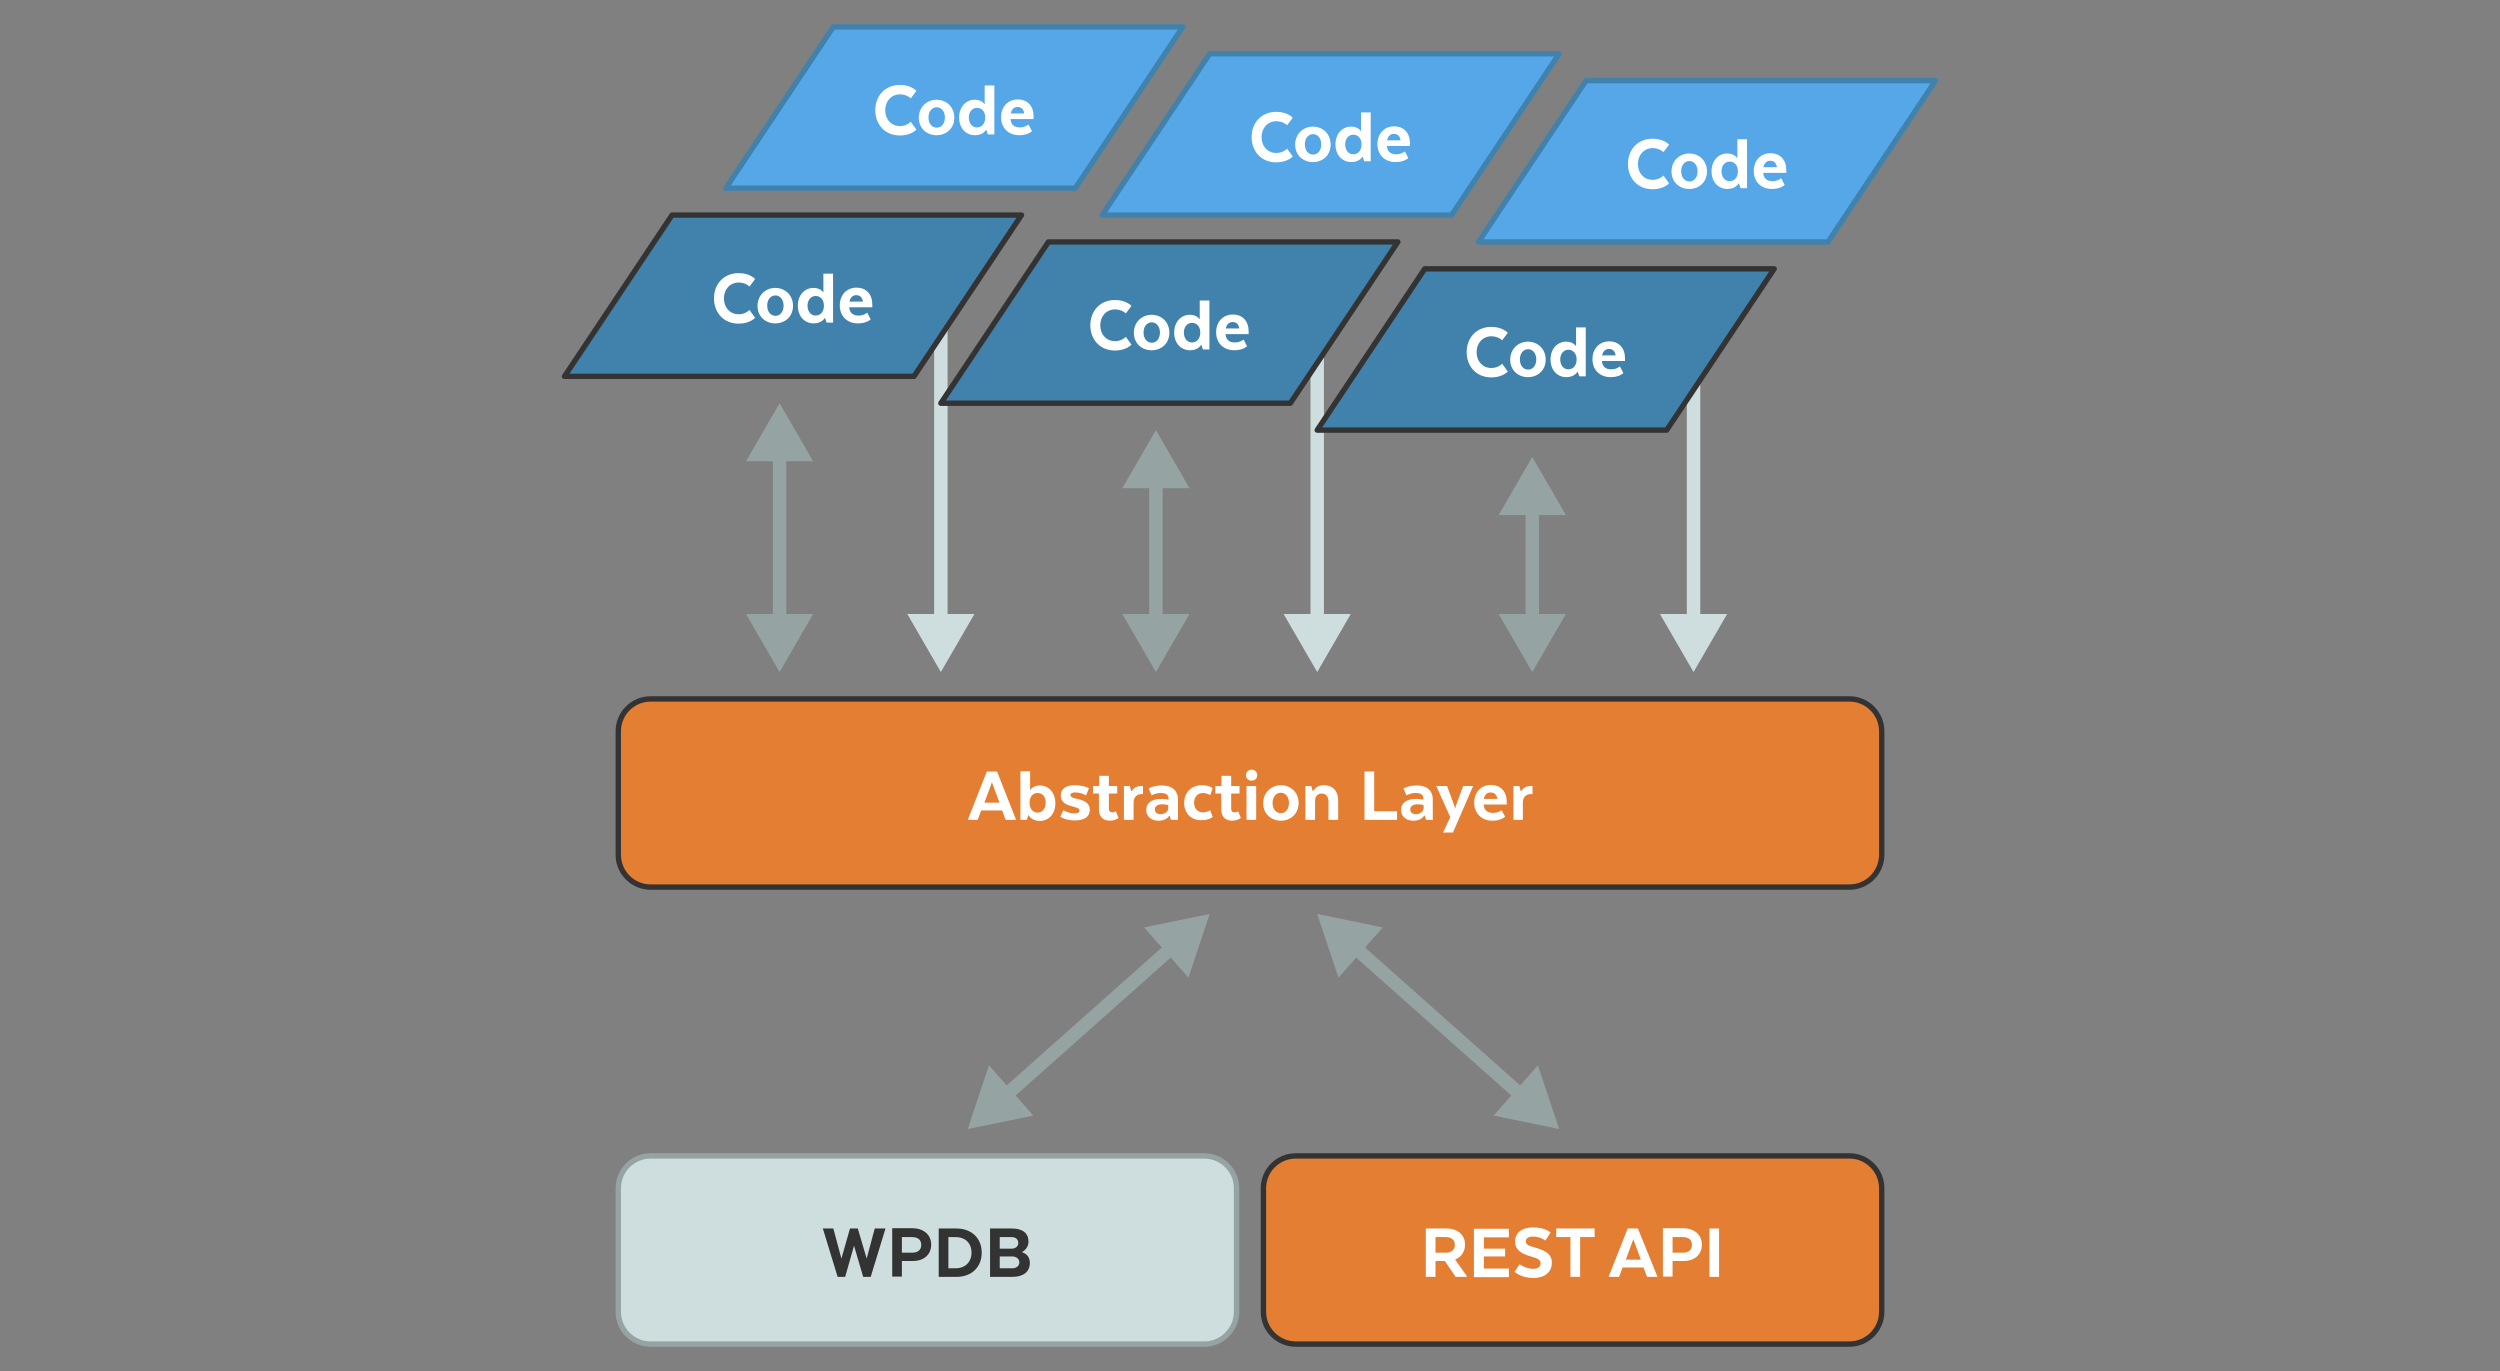 <?xml version="1.0" encoding="utf-8"?>
<!-- Generator: Adobe Illustrator 19.0.0, SVG Export Plug-In . SVG Version: 6.00 Build 0)  -->
<svg version="1.1" id="Layer_1" xmlns="http://www.w3.org/2000/svg" xmlns:xlink="http://www.w3.org/1999/xlink" x="0px" y="0px"
	 viewBox="0 0 930 510" style="enable-background:new 0 0 930 510;" xml:space="preserve">
<rect x="0" y="0" width="930" height="510" fill="#808080" stroke="none"/>
<style type="text/css">
	.st0{fill:none;stroke:#96A3A3;stroke-width:5;stroke-miterlimit:10;}
	.st1{fill:#96A3A3;}
	.st2{fill:none;stroke:#CEDDDD;stroke-width:5;stroke-miterlimit:10;}
	.st3{fill:#CEDDDD;}
	.st4{fill:#E37E32;stroke:#333333;stroke-width:2;stroke-linecap:round;stroke-linejoin:round;stroke-miterlimit:10;}
	.st5{fill:#CEDDDD;stroke:#96A3A3;stroke-width:2;stroke-linecap:round;stroke-linejoin:round;stroke-miterlimit:10;}
	.st6{fill:#55A7E8;stroke:#4182AD;stroke-width:2;stroke-linecap:round;stroke-linejoin:round;stroke-miterlimit:10;}
	.st7{fill:#FFFFFF;}
	.st8{fill:#333333;}
	.st9{fill:#4182AD;stroke:#333333;stroke-width:2;stroke-linecap:round;stroke-linejoin:round;stroke-miterlimit:10;}
</style>
<g id="XMLID_33_">
	<g id="XMLID_57_">
		<line id="XMLID_63_" class="st0" x1="570" y1="187.9" x2="570" y2="232.1"/>
		<g id="XMLID_61_">
			<polygon id="XMLID_62_" class="st1" points="557.5,191.6 570,170 582.5,191.6 			"/>
		</g>
		<g id="XMLID_58_">
			<polygon id="XMLID_60_" class="st1" points="557.5,228.4 570,250 582.5,228.4 			"/>
		</g>
	</g>
</g>
<g id="XMLID_25_">
	<g id="XMLID_65_">
		<line id="XMLID_72_" class="st0" x1="430" y1="177.9" x2="430" y2="232.1"/>
		<g id="XMLID_70_">
			<polygon id="XMLID_71_" class="st1" points="417.5,181.6 430,160 442.5,181.6 			"/>
		</g>
		<g id="XMLID_66_">
			<polygon id="XMLID_69_" class="st1" points="417.5,228.4 430,250 442.5,228.4 			"/>
		</g>
	</g>
</g>
<g id="XMLID_43_">
	<g id="XMLID_74_">
		<line id="XMLID_79_" class="st2" x1="630" y1="117.9" x2="630" y2="232.1"/>
		<g id="XMLID_77_">
			<polygon id="XMLID_78_" class="st3" points="617.5,121.6 630,100 642.5,121.6 			"/>
		</g>
		<g id="XMLID_75_">
			<polygon id="XMLID_76_" class="st3" points="617.5,228.4 630,250 642.5,228.4 			"/>
		</g>
	</g>
</g>
<g id="XMLID_35_">
	<g id="XMLID_81_">
		<line id="XMLID_122_" class="st2" x1="490" y1="107.9" x2="490" y2="232.1"/>
		<g id="XMLID_120_">
			<polygon id="XMLID_121_" class="st3" points="477.5,111.6 490,90 502.5,111.6 			"/>
		</g>
		<g id="XMLID_82_">
			<polygon id="XMLID_119_" class="st3" points="477.5,228.4 490,250 502.5,228.4 			"/>
		</g>
	</g>
</g>
<g id="XMLID_34_">
	<g id="XMLID_124_">
		<line id="XMLID_129_" class="st2" x1="350" y1="97.9" x2="350" y2="232.1"/>
		<g id="XMLID_127_">
			<polygon id="XMLID_128_" class="st3" points="337.5,101.6 350,80 362.5,101.6 			"/>
		</g>
		<g id="XMLID_125_">
			<polygon id="XMLID_126_" class="st3" points="337.5,228.4 350,250 362.5,228.4 			"/>
		</g>
	</g>
</g>
<g id="XMLID_24_">
	<g id="XMLID_131_">
		<line id="XMLID_139_" class="st0" x1="290" y1="167.9" x2="290" y2="232.1"/>
		<g id="XMLID_137_">
			<polygon id="XMLID_138_" class="st1" points="277.5,171.6 290,150 302.5,171.6 			"/>
		</g>
		<g id="XMLID_135_">
			<polygon id="XMLID_136_" class="st1" points="277.5,228.4 290,250 302.5,228.4 			"/>
		</g>
	</g>
</g>
<path id="XMLID_18_" class="st4" d="M688,330H242c-6.6,0-12-5.4-12-12v-46c0-6.6,5.4-12,12-12h446c6.6,0,12,5.4,12,12v46
	C700,324.6,694.6,330,688,330z"/>
<path id="XMLID_7_" class="st5" d="M448,500H242c-6.6,0-12-5.4-12-12v-46c0-6.6,5.4-12,12-12h206c6.6,0,12,5.4,12,12v46
	C460,494.6,454.6,500,448,500z"/>
<polygon id="XMLID_10_" class="st6" points="290,40 310,10 440,10 420,40 400,70 270,70 "/>
<g id="XMLID_9_">
	<path id="XMLID_250_" class="st7" d="M340.9,48.2c0,0-1.9,2.2-6.1,2.2c-5.7,0-9.2-4.2-9.2-9.4c0-5.2,3.5-9.4,9.2-9.4
		c4.2,0,6.1,2.2,6.1,2.2l-2.1,2.8c0,0-1.4-1.5-4-1.5c-3.2,0-5.5,2.5-5.5,5.9s2.2,5.9,5.5,5.9c2.6,0,4-1.6,4-1.6L340.9,48.2z"/>
	<path id="XMLID_252_" class="st7" d="M348.4,50.3c-3.6,0-6.6-2.5-6.6-6.5c0-4,3-6.7,6.6-6.7c3.6,0,6.6,2.6,6.6,6.7
		C355,47.8,352,50.3,348.4,50.3z M351.5,43.7c0-2.2-1.3-3.8-3-3.8c-1.8,0-3.1,1.5-3.1,3.8c0,2.3,1.3,3.8,3.1,3.8
		C350.2,47.5,351.5,46,351.5,43.7z"/>
	<path id="XMLID_255_" class="st7" d="M366.3,38.7v-6.9h3.6V50h-2.4l-0.6-1.7h-0.1c0,0-1,2-4.1,2c-3.3,0-5.9-2.5-5.9-6.6
		c0-3.9,2.5-6.6,5.8-6.6c2.7,0,3.6,1.6,3.6,1.6H366.3z M363.4,40.1c-1.7,0-3,1.5-3,3.6s1.2,3.7,3,3.7c1.8,0,3.1-1.4,3.1-3.7
		C366.5,41.5,365.2,40.1,363.4,40.1z"/>
	<path id="XMLID_258_" class="st7" d="M383.9,48.8c0,0-1.5,1.5-4.7,1.5c-4.2,0-6.8-2.8-6.8-6.7c0-3.8,2.5-6.6,6.2-6.6
		c3.7,0,5.9,2.5,5.9,6.3c0,0.4,0,1,0,1h-8.6c0.2,2.2,1.5,3.1,3.5,3.1c2,0,3.2-1.1,3.2-1.1L383.9,48.8z M376,42.2h5
		c-0.2-1.5-1-2.4-2.5-2.4C377.3,39.8,376.3,40.6,376,42.2z"/>
</g>
<polygon id="XMLID_12_" class="st6" points="430,50 450,20 580,20 560,50 540,80 410,80 "/>
<g id="XMLID_11_">
	<path id="XMLID_239_" class="st7" d="M480.9,58.2c0,0-1.9,2.2-6.1,2.2c-5.7,0-9.2-4.2-9.2-9.4c0-5.2,3.5-9.4,9.2-9.4
		c4.2,0,6.1,2.2,6.1,2.2l-2.1,2.8c0,0-1.4-1.5-4-1.5c-3.2,0-5.5,2.5-5.5,5.9s2.2,5.9,5.5,5.9c2.6,0,4-1.6,4-1.6L480.9,58.2z"/>
	<path id="XMLID_241_" class="st7" d="M488.4,60.3c-3.6,0-6.6-2.5-6.6-6.5c0-4,3-6.7,6.6-6.7c3.6,0,6.6,2.6,6.6,6.7
		C495,57.8,492,60.3,488.4,60.3z M491.5,53.7c0-2.2-1.3-3.8-3-3.8c-1.8,0-3.1,1.5-3.1,3.8c0,2.3,1.3,3.8,3.1,3.8
		C490.2,57.5,491.5,56,491.5,53.7z"/>
	<path id="XMLID_244_" class="st7" d="M506.3,48.7v-6.9h3.6V60h-2.4l-0.6-1.7h-0.1c0,0-1,2-4.1,2c-3.3,0-5.9-2.5-5.9-6.6
		c0-3.9,2.5-6.6,5.8-6.6c2.7,0,3.6,1.6,3.6,1.6H506.3z M503.4,50.1c-1.7,0-3,1.5-3,3.6s1.2,3.7,3,3.7c1.8,0,3.1-1.4,3.1-3.7
		C506.5,51.5,505.2,50.1,503.4,50.1z"/>
	<path id="XMLID_247_" class="st7" d="M523.9,58.8c0,0-1.5,1.5-4.7,1.5c-4.2,0-6.8-2.8-6.8-6.7c0-3.8,2.5-6.6,6.2-6.6
		c3.7,0,5.9,2.5,5.9,6.3c0,0.4,0,1,0,1h-8.6c0.2,2.2,1.5,3.1,3.5,3.1c2,0,3.2-1.1,3.2-1.1L523.9,58.8z M516,52.2h5
		c-0.2-1.5-1-2.4-2.5-2.4C517.3,49.8,516.3,50.6,516,52.2z"/>
</g>
<polygon id="XMLID_14_" class="st6" points="570,60 590,30 720,30 700,60 680,90 550,90 "/>
<g id="XMLID_13_">
	<path id="XMLID_228_" class="st7" d="M620.9,68.2c0,0-1.9,2.2-6.1,2.2c-5.7,0-9.2-4.2-9.2-9.4c0-5.2,3.5-9.4,9.2-9.4
		c4.2,0,6.1,2.2,6.1,2.2l-2.1,2.8c0,0-1.4-1.5-4-1.5c-3.2,0-5.5,2.5-5.5,5.9s2.2,5.9,5.5,5.9c2.6,0,4-1.6,4-1.6L620.9,68.2z"/>
	<path id="XMLID_230_" class="st7" d="M628.4,70.3c-3.6,0-6.6-2.5-6.6-6.5c0-4,3-6.7,6.6-6.7c3.6,0,6.6,2.6,6.6,6.7
		C635,67.8,632,70.3,628.4,70.3z M631.5,63.7c0-2.2-1.3-3.8-3-3.8c-1.8,0-3.1,1.5-3.1,3.8c0,2.3,1.3,3.8,3.1,3.8
		C630.2,67.5,631.5,66,631.5,63.7z"/>
	<path id="XMLID_233_" class="st7" d="M646.3,58.7v-6.9h3.6V70h-2.4l-0.6-1.7h-0.2c0,0-1,2-4.1,2c-3.3,0-5.9-2.5-5.9-6.6
		c0-3.9,2.5-6.6,5.8-6.6c2.7,0,3.6,1.6,3.6,1.6H646.3z M643.4,60.1c-1.7,0-3,1.5-3,3.6s1.2,3.7,3,3.7c1.8,0,3.1-1.4,3.1-3.7
		C646.5,61.5,645.2,60.1,643.4,60.1z"/>
	<path id="XMLID_236_" class="st7" d="M663.9,68.8c0,0-1.5,1.5-4.7,1.5c-4.2,0-6.8-2.8-6.8-6.7c0-3.8,2.5-6.6,6.2-6.6
		c3.7,0,5.9,2.5,5.9,6.3c0,0.4,0,1,0,1h-8.6c0.2,2.2,1.5,3.1,3.5,3.1c2,0,3.2-1.1,3.2-1.1L663.9,68.8z M656,62.2h5
		c-0.2-1.5-1-2.4-2.5-2.4C657.3,59.8,656.3,60.6,656,62.2z"/>
</g>
<g id="XMLID_22_">
	<path id="XMLID_189_" class="st7" d="M378,305h-3.9l-1.3-3.5h-7.8l-1.3,3.5H360l7.1-18h3.8L378,305z M366.2,298.6h5.6L369,291
		L366.2,298.6z"/>
	<path id="XMLID_192_" class="st7" d="M379.6,286.9h3.6v7h0.1c0,0,0.8-1.7,3.6-1.7c3.2,0,5.7,2.7,5.7,6.6c0,4-2.5,6.6-5.8,6.6
		c-3.1,0-4.1-2.1-4.1-2.1h-0.2L382,305h-2.4V286.9z M386,302.3c1.7,0,3-1.5,3-3.7s-1.2-3.6-3-3.6c-1.8,0-3,1.4-3,3.6
		C383,300.9,384.3,302.3,386,302.3z"/>
	<path id="XMLID_195_" class="st7" d="M395.6,301.4c0,0,1.9,1.2,4.1,1.2c1.4,0,1.9-0.5,1.9-1.1c0-2-7-0.8-7-5.6c0-2.2,1.7-3.8,5-3.8
		c3.6,0,5.5,1.1,5.5,1.1l-1.1,2.7c0,0-1.7-1.1-4-1.1c-1.2,0-1.8,0.3-1.8,1c0,2,7.2,0.6,7.2,5.5c0,2.2-1.6,3.9-5.5,3.9
		c-3.8,0-5.5-1.4-5.5-1.4L395.6,301.4z"/>
	<path id="XMLID_197_" class="st7" d="M408.9,292.4v-3.8h3.6v3.8h3.1v2.8h-3.1v5.6c0,0.9,0.4,1.4,1.3,1.4c0.7,0,1.3-0.4,1.3-0.4
		l1,2.5c-0.5,0.4-1.8,1-3.2,1c-2.9,0-4.1-1.8-4.1-4.3v-5.8h-2.2v-2.8H408.9z"/>
	<path id="XMLID_199_" class="st7" d="M425.3,295.4h-0.7c-1.7,0-2.9,1.2-2.9,3.1v6.5h-3.6v-12.6h2.2l0.5,1.9h0.2
		c0.7-1.2,1.9-1.9,3.5-1.9h0.7V295.4z"/>
	<path id="XMLID_201_" class="st7" d="M438.1,305h-2.5l-0.5-1.6H435c-0.7,1.1-2,1.9-4,1.9c-2.9,0-4.6-1.7-4.6-4
		c0-2.6,1.9-4.1,5.7-4.1c1.1,0,2,0.2,2.6,0.3v-0.4c0-1.6-1.1-2.1-3-2.1c-1.8,0-3.3,0.9-3.3,0.9l-1.1-2.6c0,0,1.8-1.1,5.1-1.1
		c3.8,0,5.8,2.1,5.8,5.1V305z M434.6,300.6v-1c-0.3-0.2-1-0.4-2.2-0.4c-1.8,0-2.8,0.7-2.8,1.9c0,1,0.8,1.8,2.2,1.8
		C433.4,302.8,434.6,301.9,434.6,300.6z"/>
	<path id="XMLID_204_" class="st7" d="M440.5,298.7c0-3.8,2.6-6.6,6.6-6.6c2.7,0,4,1.1,4,1.1l-0.9,2.6c0,0-1.2-0.8-2.7-0.8
		c-1.9,0-3.3,1.4-3.3,3.6c0,2.3,1.4,3.6,3.3,3.6c1.5,0,2.7-0.8,2.7-0.8l0.9,2.5c0,0-1.3,1.2-3.9,1.2
		C443.1,305.3,440.5,302.5,440.5,298.7z"/>
	<path id="XMLID_206_" class="st7" d="M454.4,292.4v-3.8h3.6v3.8h3.1v2.8H458v5.6c0,0.9,0.4,1.4,1.3,1.4c0.7,0,1.3-0.4,1.3-0.4
		l1,2.5c-0.5,0.4-1.8,1-3.2,1c-2.9,0-4.1-1.8-4.1-4.3v-5.8h-2.2v-2.8H454.4z"/>
	<path id="XMLID_208_" class="st7" d="M463.5,288.4c0-1.2,0.9-2.1,2.1-2.1s2.1,0.9,2.1,2.1s-0.9,2-2.1,2S463.5,289.6,463.5,288.4z
		 M463.7,292.4h3.6V305h-3.6V292.4z"/>
	<path id="XMLID_211_" class="st7" d="M476.5,305.3c-3.6,0-6.6-2.5-6.6-6.5c0-4,3-6.7,6.6-6.7c3.6,0,6.6,2.6,6.6,6.7
		C483,302.8,480.1,305.3,476.5,305.3z M479.5,298.7c0-2.2-1.3-3.8-3-3.8c-1.8,0-3.1,1.5-3.1,3.8c0,2.3,1.3,3.8,3.1,3.8
		C478.2,302.5,479.5,301,479.5,298.7z"/>
	<path id="XMLID_214_" class="st7" d="M489.2,305h-3.6v-12.6h2.2l0.5,1.8h0.2c1-1.4,2.1-2.1,4.1-2.1c3.2,0,5.2,2.2,5.2,5.6v7.3h-3.6
		v-7c0-1.5-0.9-2.8-2.5-2.8c-1.7,0-2.5,1.3-2.5,2.6V305z"/>
	<path id="XMLID_216_" class="st7" d="M507.6,305v-18h3.6v14.8h8.5v3.2H507.6z"/>
	<path id="XMLID_218_" class="st7" d="M533,305h-2.5l-0.5-1.6h-0.2c-0.7,1.1-2,1.9-4,1.9c-2.9,0-4.6-1.7-4.6-4
		c0-2.6,1.9-4.1,5.7-4.1c1.1,0,2,0.2,2.6,0.3v-0.4c0-1.6-1.1-2.1-3-2.1c-1.8,0-3.3,0.9-3.3,0.9l-1.1-2.6c0,0,1.8-1.1,5.1-1.1
		c3.8,0,5.8,2.1,5.8,5.1V305z M529.6,300.6v-1c-0.3-0.2-1-0.4-2.2-0.4c-1.8,0-2.8,0.7-2.8,1.9c0,1,0.8,1.8,2.2,1.8
		C528.3,302.8,529.5,301.9,529.6,300.6z"/>
	<path id="XMLID_221_" class="st7" d="M540.5,309.7h-3.7l2.7-5.7l-5.2-11.6h4l2.7,7.3c0.1,0.3,0.2,0.7,0.2,1h0.2
		c0-0.3,0.1-0.7,0.2-1l2.7-7.3h3.7L540.5,309.7z"/>
	<path id="XMLID_223_" class="st7" d="M559.9,303.8c0,0-1.5,1.5-4.7,1.5c-4.2,0-6.8-2.9-6.8-6.7c0-3.8,2.5-6.6,6.2-6.6
		c3.7,0,5.9,2.5,5.9,6.3c0,0.4,0,1,0,1h-8.6c0.2,2.2,1.5,3.1,3.5,3.1c2,0,3.2-1,3.2-1L559.9,303.8z M552,297.2h5
		c-0.2-1.5-1-2.4-2.5-2.4C553.2,294.8,552.3,295.6,552,297.2z"/>
	<path id="XMLID_226_" class="st7" d="M570.1,295.4h-0.7c-1.7,0-2.9,1.2-2.9,3.1v6.5H563v-12.6h2.2l0.5,1.9h0.2
		c0.7-1.2,1.9-1.9,3.5-1.9h0.7V295.4z"/>
</g>
<g id="XMLID_8_">
	<path id="XMLID_177_" class="st8" d="M317.7,463.4l-3.3,11.6h-2.8l-5.5-18h3.9l3,11.2l3.2-11.2h2.9l3.3,11.2l3-11.2h4l-5.5,18h-2.8
		L317.7,463.4z"/>
	<path id="XMLID_179_" class="st8" d="M346.4,463c0,3.8-2.8,6.1-6.9,6.1h-4v5.8h-3.6v-18h7.7C343.7,457,346.4,459.4,346.4,463z
		 M339.3,460.2h-3.8v5.8h3.8c2,0,3.4-0.9,3.4-2.9C342.7,461.1,341.3,460.2,339.3,460.2z"/>
	<path id="XMLID_182_" class="st8" d="M355.8,475h-6.6v-18h6.6c5.7,0,9.4,3.7,9.4,9C365.2,471.3,361.5,475,355.8,475z M352.8,460.2
		v11.6h2.8c3.3,0,5.8-2.2,5.8-5.8c0-3.8-2.6-5.8-5.8-5.8H352.8z"/>
	<path id="XMLID_185_" class="st8" d="M376.6,475h-8.3v-18h8.1c4.1,0,6.2,1.8,6.2,4.9c0,1.6-0.9,3-2.3,3.8v0.2
		c1.8,0.5,2.8,2,2.8,3.9C383.1,473.1,380.7,475,376.6,475z M376.3,460.2h-4.4v4.3h4.4c1.5,0,2.5-0.9,2.5-2.1
		C378.8,461,377.8,460.2,376.3,460.2z M371.9,467.3v4.5h4.7c1.5,0,2.6-0.9,2.6-2.2c0-1.3-1.1-2.2-2.7-2.2H371.9z"/>
</g>
<polygon id="XMLID_1_" class="st9" points="230,110 250,80 380,80 360,110 340,140 210,140 "/>
<g id="XMLID_2_">
	<path id="XMLID_166_" class="st7" d="M280.9,118.2c0,0-1.9,2.2-6.1,2.2c-5.7,0-9.2-4.2-9.2-9.4c0-5.2,3.5-9.4,9.2-9.4
		c4.2,0,6.1,2.2,6.1,2.2l-2.1,2.8c0,0-1.4-1.5-4-1.5c-3.2,0-5.5,2.5-5.5,5.9s2.2,5.9,5.5,5.9c2.6,0,4-1.6,4-1.6L280.9,118.2z"/>
	<path id="XMLID_168_" class="st7" d="M288.4,120.3c-3.6,0-6.6-2.5-6.6-6.5c0-4,3-6.7,6.6-6.7c3.6,0,6.6,2.6,6.6,6.7
		C295,117.8,292,120.3,288.4,120.3z M291.5,113.7c0-2.2-1.3-3.8-3-3.8c-1.8,0-3.1,1.5-3.1,3.8c0,2.3,1.3,3.8,3.1,3.8
		C290.2,117.5,291.5,116,291.5,113.7z"/>
	<path id="XMLID_171_" class="st7" d="M306.3,108.7v-6.9h3.6V120h-2.4l-0.6-1.7h-0.1c0,0-1,2-4.1,2c-3.3,0-5.9-2.5-5.9-6.6
		c0-3.9,2.5-6.6,5.8-6.6c2.7,0,3.6,1.6,3.6,1.6H306.3z M303.4,110.1c-1.7,0-3,1.5-3,3.6s1.2,3.7,3,3.7c1.8,0,3.1-1.4,3.1-3.7
		C306.5,111.5,305.2,110.1,303.4,110.1z"/>
	<path id="XMLID_174_" class="st7" d="M323.9,118.8c0,0-1.5,1.5-4.7,1.5c-4.2,0-6.8-2.8-6.8-6.7c0-3.8,2.5-6.6,6.2-6.6
		c3.7,0,5.9,2.5,5.9,6.3c0,0.4,0,1,0,1h-8.6c0.2,2.2,1.5,3.1,3.5,3.1c2,0,3.2-1.1,3.2-1.1L323.9,118.8z M316,112.2h5
		c-0.2-1.5-1-2.4-2.5-2.4C317.3,109.8,316.3,110.6,316,112.2z"/>
</g>
<polygon id="XMLID_4_" class="st9" points="370,120 390,90 520,90 500,120 480,150 350,150 "/>
<g id="XMLID_3_">
	<path id="XMLID_155_" class="st7" d="M420.9,128.2c0,0-1.9,2.2-6.1,2.2c-5.7,0-9.2-4.2-9.2-9.4c0-5.2,3.5-9.4,9.2-9.4
		c4.2,0,6.1,2.2,6.1,2.2l-2.1,2.8c0,0-1.4-1.5-4-1.5c-3.2,0-5.5,2.5-5.5,5.9s2.2,5.9,5.5,5.9c2.6,0,4-1.6,4-1.6L420.9,128.2z"/>
	<path id="XMLID_157_" class="st7" d="M428.4,130.3c-3.6,0-6.6-2.5-6.6-6.5c0-4,3-6.7,6.6-6.7c3.6,0,6.6,2.6,6.6,6.7
		C435,127.8,432,130.3,428.4,130.3z M431.5,123.7c0-2.2-1.3-3.8-3-3.8c-1.8,0-3.1,1.5-3.1,3.8c0,2.3,1.3,3.8,3.1,3.8
		C430.2,127.5,431.5,126,431.5,123.7z"/>
	<path id="XMLID_160_" class="st7" d="M446.3,118.7v-6.9h3.6V130h-2.4l-0.6-1.7h-0.1c0,0-1,2-4.1,2c-3.3,0-5.9-2.5-5.9-6.6
		c0-3.9,2.5-6.6,5.8-6.6c2.7,0,3.6,1.6,3.6,1.6H446.3z M443.4,120.1c-1.7,0-3,1.5-3,3.6s1.2,3.7,3,3.7c1.8,0,3.1-1.4,3.1-3.7
		C446.5,121.5,445.2,120.1,443.4,120.1z"/>
	<path id="XMLID_163_" class="st7" d="M463.9,128.8c0,0-1.5,1.5-4.7,1.5c-4.2,0-6.8-2.8-6.8-6.7c0-3.8,2.5-6.6,6.2-6.6
		c3.7,0,5.9,2.5,5.9,6.3c0,0.4,0,1,0,1h-8.6c0.2,2.2,1.5,3.1,3.5,3.1c2,0,3.2-1.1,3.2-1.1L463.9,128.8z M456,122.2h5
		c-0.2-1.5-1-2.4-2.5-2.4C457.3,119.8,456.3,120.6,456,122.2z"/>
</g>
<polygon id="XMLID_6_" class="st9" points="510,130 530,100 660,100 640,130 620,160 490,160 "/>
<g id="XMLID_5_">
	<path id="XMLID_144_" class="st7" d="M560.9,138.2c0,0-1.9,2.2-6.1,2.2c-5.7,0-9.2-4.2-9.2-9.4c0-5.2,3.5-9.4,9.2-9.4
		c4.2,0,6.1,2.2,6.1,2.2l-2.1,2.8c0,0-1.4-1.5-4-1.5c-3.2,0-5.5,2.5-5.5,5.9s2.2,5.9,5.5,5.9c2.6,0,4-1.6,4-1.6L560.9,138.2z"/>
	<path id="XMLID_146_" class="st7" d="M568.4,140.3c-3.6,0-6.6-2.5-6.6-6.5c0-4,3-6.7,6.6-6.7c3.6,0,6.6,2.6,6.6,6.7
		C575,137.8,572,140.3,568.4,140.3z M571.5,133.7c0-2.2-1.3-3.8-3-3.8c-1.8,0-3.1,1.5-3.1,3.8c0,2.3,1.3,3.8,3.1,3.8
		C570.2,137.5,571.5,136,571.5,133.7z"/>
	<path id="XMLID_149_" class="st7" d="M586.3,128.7v-6.9h3.6V140h-2.4l-0.6-1.7h-0.1c0,0-1,2-4.1,2c-3.3,0-5.9-2.5-5.9-6.6
		c0-3.9,2.5-6.6,5.8-6.6c2.7,0,3.6,1.6,3.6,1.6H586.3z M583.4,130.1c-1.7,0-3,1.5-3,3.6s1.2,3.7,3,3.7c1.8,0,3.1-1.4,3.1-3.7
		C586.5,131.5,585.2,130.1,583.4,130.1z"/>
	<path id="XMLID_152_" class="st7" d="M603.9,138.8c0,0-1.5,1.5-4.7,1.5c-4.2,0-6.8-2.8-6.8-6.7c0-3.8,2.5-6.6,6.2-6.6
		c3.7,0,5.9,2.5,5.9,6.3c0,0.4,0,1,0,1h-8.6c0.2,2.2,1.5,3.1,3.5,3.1c2,0,3.2-1.1,3.2-1.1L603.9,138.8z M596,132.2h5
		c-0.2-1.5-1-2.4-2.5-2.4C597.3,129.8,596.3,130.6,596,132.2z"/>
</g>
<g id="XMLID_26_">
	<g id="XMLID_47_">
		<line id="XMLID_52_" class="st0" x1="436.6" y1="351.9" x2="373.4" y2="408.1"/>
		<g id="XMLID_50_">
			<polygon id="XMLID_51_" class="st1" points="425.6,345 450,340 442.1,363.7 			"/>
		</g>
		<g id="XMLID_48_">
			<polygon id="XMLID_49_" class="st1" points="367.9,396.3 360,420 384.4,415 			"/>
		</g>
	</g>
</g>
<path id="XMLID_23_" class="st4" d="M688,500H482c-6.6,0-12-5.4-12-12v-46c0-6.6,5.4-12,12-12h206c6.6,0,12,5.4,12,12v46
	C700,494.6,694.6,500,688,500z"/>
<g id="XMLID_15_">
	<path id="XMLID_93_" class="st7" d="M538.1,457c4.2,0,6.9,2.4,6.9,6c0,2.6-1.4,4.6-3.6,5.5v0.2l4.2,5.9v0.4h-4.1l-4-5.9H534v5.9
		h-3.6v-18H538.1z M537.8,460.2H534v5.8h3.9c1.9,0,3.3-1,3.3-2.9C541.2,461.1,539.8,460.2,537.8,460.2z"/>
	<path id="XMLID_96_" class="st7" d="M559.8,467.4H552v4.5h9.3v3.2h-13v-18h13v3.2H552v4.2h7.9V467.4z"/>
	<path id="XMLID_98_" class="st7" d="M565.3,470.3c0,0,2.3,1.7,5,1.7c1.9,0,2.8-0.8,2.8-2c0-1.2-0.7-1.8-3.6-2.6
		c-3.9-1.1-5.9-2.6-5.9-5.5c0-3.1,2.3-5.3,6.7-5.3c4.7,0,6.5,1.9,6.5,1.9l-1.9,3c0,0-1.8-1.5-4.6-1.5c-1.8,0-2.7,0.7-2.7,1.8
		c0,1.1,0.9,1.6,3.5,2.3c4.2,1.2,6.2,2.7,6.2,5.6c0,3.1-2.2,5.7-6.8,5.7c-4.8,0-7.1-2.3-7.1-2.3L565.3,470.3z"/>
	<path id="XMLID_100_" class="st7" d="M578.9,457h14.3v3.2h-5.4V475h-3.6v-14.8h-5.3V457z"/>
	<path id="XMLID_102_" class="st7" d="M616.6,475h-3.9l-1.3-3.5h-7.8l-1.3,3.5h-3.9l7.1-18h3.8L616.6,475z M604.8,468.6h5.6
		l-2.8-7.6L604.8,468.6z"/>
	<path id="XMLID_105_" class="st7" d="M633.1,463c0,3.8-2.8,6.1-6.9,6.1h-4v5.8h-3.6v-18h7.7C630.4,457,633.1,459.4,633.1,463z
		 M626,460.2h-3.8v5.8h3.8c2,0,3.4-0.9,3.4-2.9C629.4,461.1,628,460.2,626,460.2z"/>
	<path id="XMLID_142_" class="st7" d="M639.5,475h-3.6v-18h3.6V475z"/>
</g>
<g id="XMLID_17_">
	<g id="XMLID_55_">
		<line id="XMLID_84_" class="st0" x1="503.4" y1="351.9" x2="566.6" y2="408.1"/>
		<g id="XMLID_68_">
			<polygon id="XMLID_83_" class="st1" points="497.9,363.7 490,340 514.4,345 			"/>
		</g>
		<g id="XMLID_59_">
			<polygon id="XMLID_67_" class="st1" points="555.6,415 580,420 572.1,396.3 			"/>
		</g>
	</g>
</g>
<g id="XMLID_92_">
</g>
<g id="XMLID_261_">
</g>
<g id="XMLID_262_">
</g>
<g id="XMLID_263_">
</g>
<g id="XMLID_264_">
</g>
<g id="XMLID_265_">
</g>
<g id="XMLID_266_">
</g>
<g id="XMLID_267_">
</g>
<g id="XMLID_268_">
</g>
<g id="XMLID_269_">
</g>
<g id="XMLID_270_">
</g>
<g id="XMLID_271_">
</g>
<g id="XMLID_272_">
</g>
<g id="XMLID_273_">
</g>
<g id="XMLID_274_">
</g>
<g id="XMLID_275_">
</g>
</svg>
